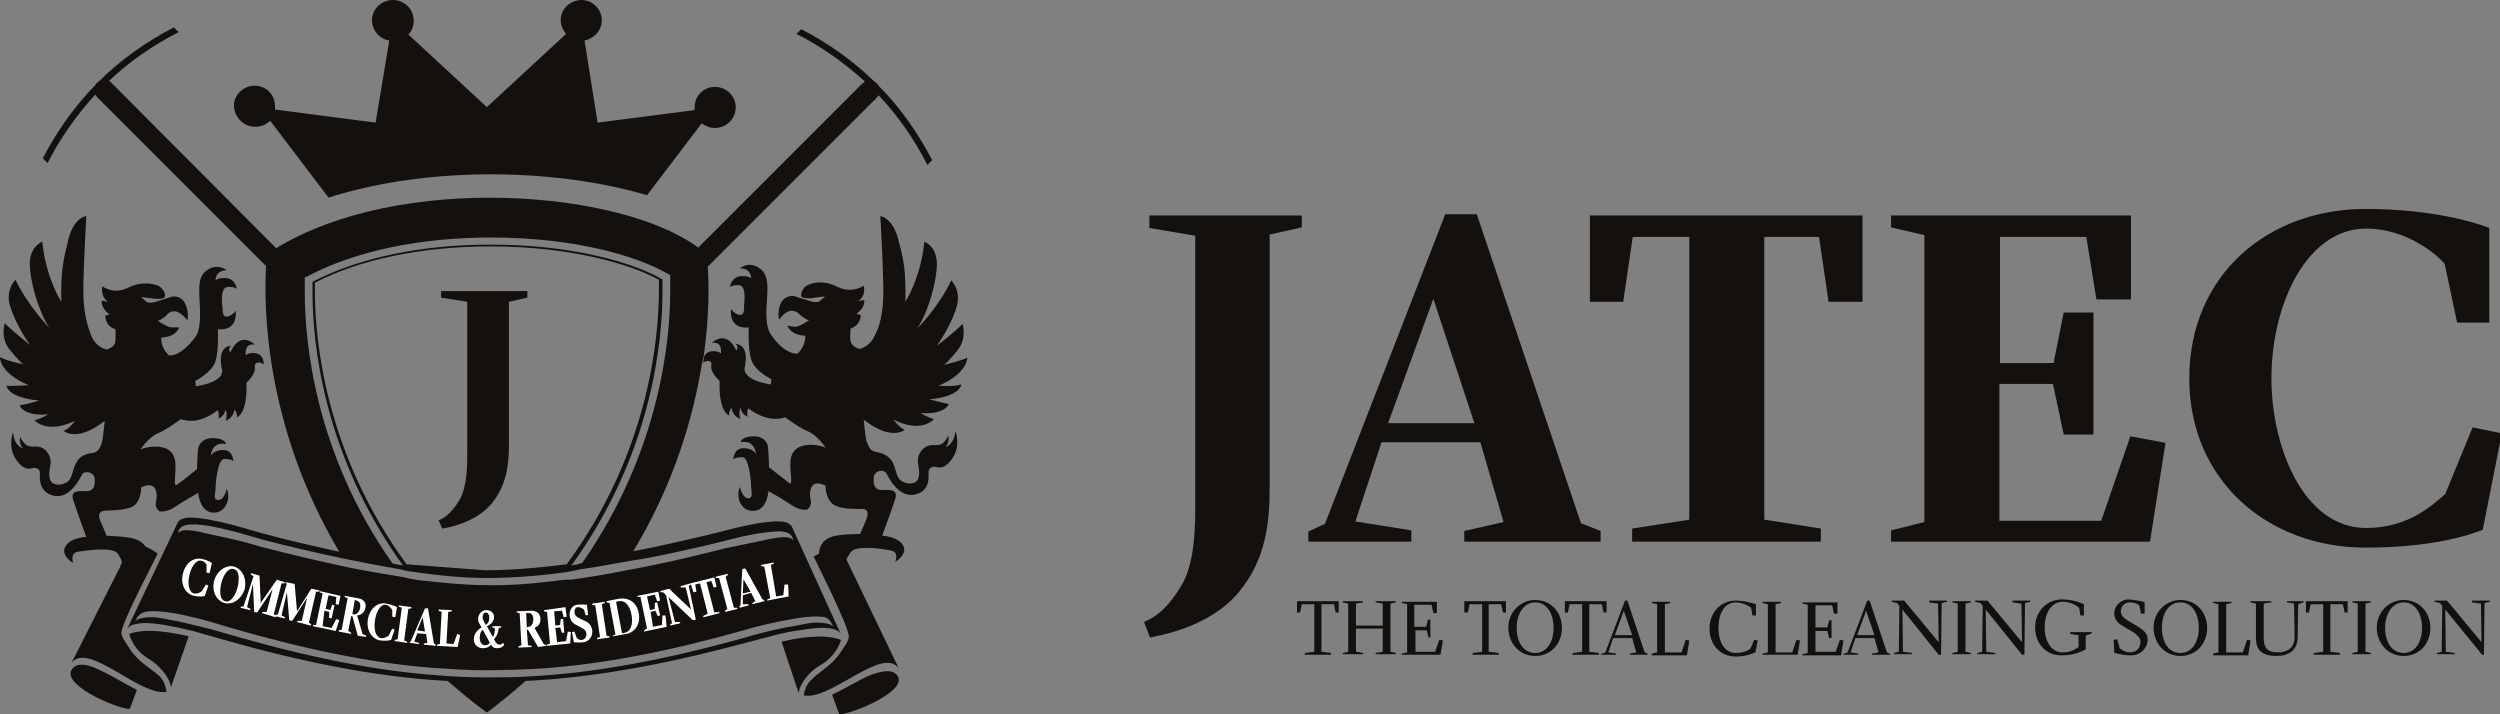 <?xml version="1.0" encoding="utf-8"?>
<!-- Generator: Adobe Illustrator 24.0.1, SVG Export Plug-In . SVG Version: 6.00 Build 0)  -->
<!DOCTYPE svg PUBLIC "-//W3C//DTD SVG 1.1//EN" "http://www.w3.org/Graphics/SVG/1.1/DTD/svg11.dtd">
<svg version="1.1" id="Layer_1" xmlns:x="http://ns.adobe.com/Extensibility/1.0/" xmlns:i="http://ns.adobe.com/AdobeIllustrator/10.0/" xmlns:graph="http://ns.adobe.com/Graphs/1.0/"
	 xmlns="http://www.w3.org/2000/svg" xmlns:xlink="http://www.w3.org/1999/xlink" x="0px" y="0px" viewBox="0 0 420 120"
	 style="enable-background:new 0 0 420 120;" xml:space="preserve">
<rect x="0" y="0" width="420" height="120" fill="#808080" stroke="none"/>
<style type="text/css">
	.st0{fill:#13100D;}
	.st1{fill:#FFFFFF;}
</style>
<g>
	<g>
		<g>
			<g>
				<g>
					<path class="st0" d="M192.2,104.5c1.2-0.6,3.4-1.4,6.2-6c2.5-4,2.4-10.8,2.4-14.1V39.6l-7.7-1.3v-2.1h25.6v2l-5.4,1.2v42.5
						c0,5.5-0.5,12-5.2,17.6c-5,6-13.6,7.3-14.9,7.6L192.2,104.5z"/>
					<path class="st0" d="M219.8,89.3l2.8-1.3l20.2-52h5.3l17.5,51.9l3.3,1.3V91h-22.9v-1.8l6.6-1.5l-3.9-13.4h-16.6l-4.4,13.3
						l9.4,1.5V91h-17.3V89.3z M247.7,71.1l-6.9-20.9l-7.6,20.9H247.7z"/>
					<path class="st0" d="M305.9,88.8V91h-31.7v-2.2l9.6-1.5V39.8h-9.5l-1.6,10.9h-5.6V36.2h45.8v14.5h-5.7l-1.6-10.9h-9.2v47.5
						L305.9,88.8z"/>
					<path class="st0" d="M335.9,87.5H353l4.9-14.2l5.9,1.1L361.2,91h-43.5v-1.9l5.6-1.4V39.5l-5.6-1.3v-2H358v14.1h-5.8l-1.7-10.5
						h-14.5V61h9l1.7-8.5h5V73h-5l-1.8-8.5h-9V87.5z"/>
					<path class="st0" d="M397.5,38.4c-9.9,0-15.9,12.6-15.9,25.2c0,11.5,5.4,25.1,15.9,25.1c7.2,0,11.2-3.9,13.3-5.7l4.6-11.2
						l4.9,1l-3.2,16.2c-2.5,1-8.8,3-19.7,3c-16.4,0-29.6-11.3-29.6-28.4c0-17.6,13.4-28.5,29.6-28.5c11.4,0,18.8,2.4,20.8,3.2v15.9
						h-5.4l-2.1-9.9C409.6,43,404.5,38.4,397.5,38.4z"/>
				</g>
				<g>
					<path class="st0" d="M223.6,109.7v0.3h-4.4v-0.3l1.6-0.2v-8h-2.1l-0.3,1.4h-0.5v-1.9h7v1.9h-0.5l-0.3-1.4H222v8L223.6,109.7z"
						/>
					<path class="st0" d="M227.8,109.5l1.2,0.2v0.2h-3.4v-0.2l0.9-0.2v-8.1l-0.9-0.2v-0.2h3.4v0.2l-1.2,0.2v3.7h4.5v-3.7l-1.2-0.2
						v-0.2h3.4v0.2l-0.9,0.2v8.1l0.9,0.2v0.2h-3.4v-0.2l1.2-0.2v-3.9h-4.5V109.5z"/>
					<path class="st0" d="M237.7,109.5l3.4,0l0.7-2l0.6,0.1L242,110h-6.5v-0.2l0.9-0.2v-8.1l-0.9-0.2v-0.2h5.9v1.9h-0.6l-0.3-1.4
						h-2.9v3.7h2l0.3-1.2h0.4v3H240l-0.3-1.2h-1.9V109.5z"/>
					<path class="st0" d="M251.8,109.7v0.3h-4.4v-0.3l1.6-0.2v-8h-2.1l-0.3,1.4H246v-1.9h7v1.9h-0.5l-0.3-1.4h-2.1v8L251.8,109.7z"
						/>
					<path class="st0" d="M262.4,105.5c0,2.6-1.8,4.7-4.5,4.7c-2.6,0-4.5-2.1-4.5-4.8c0-2.5,2-4.6,4.5-4.6
						C260.6,100.8,262.4,102.9,262.4,105.5z M254.8,105.5c0,2.3,1.1,4.2,3.1,4.2c2,0,3.1-1.9,3.1-4.2c0-2.4-1.1-4.3-3.1-4.3
						C256,101.2,254.8,103.1,254.8,105.5z"/>
					<path class="st0" d="M268.6,109.7v0.3h-4.4v-0.3l1.6-0.2v-8h-2.1l-0.3,1.4h-0.5v-1.9h7v1.9h-0.5l-0.3-1.4H267v8L268.6,109.7z"
						/>
					<path class="st0" d="M269.2,109.8l0.5-0.2l3.3-8.7h0.4l2.9,8.7l0.5,0.2v0.2h-3v-0.2l1.1-0.2l-0.7-2.4h-3.2l-0.8,2.4l1.3,0.2
						v0.2h-2.5V109.8z M274.2,106.7l-1.4-4.1l-1.5,4.1H274.2z"/>
					<path class="st0" d="M277.5,110v-0.2l0.9-0.2v-8.1l-0.9-0.2v-0.2h3.1v0.2l-0.9,0.2v8.1h2.8l0.7-2.1l0.6,0.1l-0.4,2.5H277.5z"/>
					<path class="st0" d="M291.6,101.2c-1.9,0-2.9,1.9-2.9,4.3c0,2.3,1,4.2,2.9,4.2c1.5,0,2.2-0.5,2.5-0.8l0.6-1.4l0.6,0.1l-0.4,2
						c-0.3,0.1-1.4,0.7-3.3,0.7c-2.7,0-4.4-2.1-4.4-4.7c0-2.6,1.8-4.7,4.4-4.7c1.6,0,3,0.5,3.4,0.6v1.9h-0.6l-0.2-1.3
						C293.8,101.8,292.8,101.2,291.6,101.2z"/>
					<path class="st0" d="M296.1,110v-0.2l0.9-0.2v-8.1l-0.9-0.2v-0.2h3.1v0.2l-0.9,0.2v8.1h2.8l0.7-2.1l0.6,0.1L302,110H296.1z"/>
					<path class="st0" d="M305,109.5l3.4,0l0.7-2l0.6,0.1l-0.4,2.5h-6.5v-0.2l0.9-0.2v-8.1l-0.9-0.2v-0.2h5.9v1.9h-0.6l-0.3-1.4H305
						v3.7h2l0.3-1.2h0.4v3h-0.4l-0.3-1.2H305V109.5z"/>
					<path class="st0" d="M309.9,109.8l0.5-0.2l3.3-8.7h0.4l2.9,8.7l0.5,0.2v0.2h-3v-0.2l1.1-0.2l-0.7-2.4h-3.2l-0.8,2.4l1.3,0.2
						v0.2h-2.5V109.8z M314.9,106.7l-1.4-4.1l-1.5,4.1H314.9z"/>
					<path class="st0" d="M319.6,102.4l0.1,7.1l1.5,0.2v0.2h-3v-0.2l0.8-0.2l0.1-7.7l-0.4-0.5l-0.9-0.2v-0.2l2.1,0l5.8,7l-0.1-6.5
						l-1.5-0.2v-0.3h3v0.2l-0.9,0.2l-0.1,8.7h-0.4L319.6,102.4z"/>
					<path class="st0" d="M328.9,101.4l-0.9-0.2v-0.2h3.1v0.2l-0.9,0.2v8.1l0.9,0.2v0.2H328v-0.2l0.9-0.2V101.4z"/>
					<path class="st0" d="M333.6,102.4l0.1,7.1l1.5,0.2v0.2h-3v-0.2l0.8-0.2l0.1-7.7l-0.4-0.5l-0.9-0.2v-0.2l2.1,0l5.8,7l-0.1-6.5
						l-1.5-0.2v-0.3h3v0.2l-0.9,0.2l-0.1,8.7h-0.4L333.6,102.4z"/>
					<path class="st0" d="M350.4,106.8v2.3c-0.6,0.3-1.9,1-4.1,1c-2.7,0-4.4-2.1-4.4-4.7c0-2.8,2.1-4.7,4.5-4.7
						c1.9,0,3.2,0.6,3.7,0.8v1.9h-0.6l-0.2-1.3c-0.4-0.3-1.3-1-2.8-1c-1.7,0-3,1.7-3,4.3c0,2.3,1.1,4.2,3,4.2c1.6,0,2.4-0.7,2.7-0.9
						v-2l-1.4-0.2v-0.3h3.6v0.2L350.4,106.8z"/>
					<path class="st0" d="M360.3,101.2v1.9h-0.6l-0.3-1.4c-0.2-0.2-0.8-0.5-1.6-0.5c-0.8,0-1.5,0.6-1.5,1.5c0,1,1.1,1.5,2.1,2.1
						c0.9,0.6,2.4,1.2,2.4,2.6c0,1.5-1.2,2.7-2.8,2.7c-1.6,0-2.5-0.4-2.8-0.4l-0.1-2.2l0.6-0.1l0.4,1.5c0.3,0.2,0.9,0.7,1.7,0.7
						c1.1,0,1.8-0.7,1.8-1.8c0-1.1-1.6-1.8-2.4-2.3c-1-0.6-2-1-2-2.5c0-1.3,1.2-2.3,2.4-2.3C358.8,100.8,359.9,101,360.3,101.2z"/>
					<path class="st0" d="M370.8,105.5c0,2.6-1.8,4.7-4.5,4.7c-2.6,0-4.5-2.1-4.5-4.8c0-2.5,2-4.6,4.5-4.6
						C369,100.8,370.8,102.9,370.8,105.5z M363.2,105.5c0,2.3,1.1,4.2,3.1,4.2c2,0,3.1-1.9,3.1-4.2c0-2.4-1.1-4.3-3.1-4.3
						C364.3,101.2,363.2,103.1,363.2,105.5z"/>
					<path class="st0" d="M371.8,110v-0.2l0.9-0.2v-8.1l-0.9-0.2v-0.2h3.1v0.2l-0.9,0.2v8.1h2.8l0.7-2.1l0.6,0.1l-0.4,2.5H371.8z"/>
					<path class="st0" d="M385.4,101.4l-1.2-0.2v-0.2h2.8v0.2l-0.9,0.3l-0.1,5.7c-0.1,2.1-1.5,3-3.6,3c-2.3,0-3.4-0.9-3.4-3v-5.8
						l-0.9-0.2v-0.2h3.5v0.2l-1.3,0.2v5.7c0,1.7,0.6,2.5,2.3,2.5c1.9,0,2.9-0.9,2.9-2.7L385.4,101.4z"/>
					<path class="st0" d="M393.1,109.7v0.3h-4.4v-0.3l1.6-0.2v-8h-2.1l-0.3,1.4h-0.5v-1.9h7v1.9h-0.5l-0.3-1.4h-2.1v8L393.1,109.7z"
						/>
					<path class="st0" d="M396.1,101.4l-0.9-0.2v-0.2h3.1v0.2l-0.9,0.2v8.1l0.9,0.2v0.2h-3.1v-0.2l0.9-0.2V101.4z"/>
					<path class="st0" d="M408.3,105.5c0,2.6-1.8,4.7-4.5,4.7c-2.6,0-4.5-2.1-4.5-4.8c0-2.5,2-4.6,4.5-4.6
						C406.5,100.8,408.3,102.9,408.3,105.5z M400.7,105.5c0,2.3,1.1,4.2,3.1,4.2c2,0,3.1-1.9,3.1-4.2c0-2.4-1.1-4.3-3.1-4.3
						C401.9,101.2,400.7,103.1,400.7,105.5z"/>
					<path class="st0" d="M410.8,102.4l0.1,7.1l1.5,0.2v0.2h-3v-0.2l0.8-0.2l0.1-7.7l-0.4-0.5l-0.9-0.2v-0.2l2.1,0l5.8,7l-0.1-6.5
						l-1.5-0.2v-0.3h3v0.2l-0.9,0.2l-0.1,8.7H417L410.8,102.4z"/>
				</g>
			</g>
		</g>
	</g>
	<g>
		<g>
			<path class="st0" d="M118.2,60c1-7,0.9-12.4,0.7-15.2l28.4-28.4c0.1-0.1,0.2-0.2,0.3-0.4c3.3,3.5,6,7.4,8.2,11.7
				c0.3-0.3,0.6-0.6,0.8-0.8c-2.4-4.6-5.4-8.9-9-12.5c-0.1-0.1-0.2-0.3-0.3-0.4c-0.1-0.1-0.3-0.2-0.4-0.3c-3.6-3.5-7.8-6.5-12.3-8.8
				c-0.3,0.3-0.6,0.6-0.8,0.8c4.2,2.1,8.1,4.9,11.5,8c-0.1,0.1-0.2,0.2-0.4,0.3l-27.6,27.6c-13-9.7-50.1-12.6-70.9,0.1L18.7,13.9
				c-0.1-0.1-0.2-0.2-0.4-0.3c3.5-3.3,7.4-6,11.7-8.2c-0.3-0.3-0.6-0.6-0.8-0.8c-4.6,2.4-8.9,5.4-12.5,9c-0.1,0.1-0.3,0.2-0.4,0.3
				c-0.1,0.1-0.2,0.3-0.3,0.4c-3.5,3.6-6.5,7.8-8.8,12.3c0.3,0.3,0.6,0.6,0.8,0.8c2.1-4.2,4.9-8.1,8-11.5c0.1,0.1,0.2,0.2,0.3,0.4
				l28.4,28.4c-0.4,6.5-0.3,26.8,12.3,48c-4.5-1-8.9-2-12.9-3.1c0,0-1.9-0.5-2.8-0.8c-1.4-0.4-2.8-0.8-4.2-1.1
				c-1.4-0.3-2.8-0.6-4.2-0.7c-0.8-0.1-2-0.1-2.7,0.4c-0.1,0.1-0.2,0.2-0.3,0.3l-8.5,17.9c0.5-0.7,1.5-0.8,2.3-0.9
				c1.3-0.1,2.7,0.1,4,0.3c1.6,0.3,3.1,0.6,4.7,1c1.4,0.4,2.8,0.8,4.2,1.2c12.5,3.6,25.6,6.5,38.6,7.2c2,1.7,4.1,3.5,6.3,5.1
				l0.3,0.2l0.3-0.2c2.2-1.7,4.3-3.4,6.2-5.1c12.7-0.6,25.5-3.3,37.7-6.6c1.4-0.4,2.8-0.7,4.2-1.1c1.5-0.4,3.1-0.7,4.7-0.9
				c1.3-0.2,2.7-0.4,4-0.3c0.8,0.1,1.8,0.2,2.3,0.9l-8.2-18c-0.1-0.1-0.2-0.2-0.3-0.3c-0.7-0.6-1.9-0.5-2.7-0.5
				c-1.4,0.1-2.8,0.3-4.2,0.6c-1.4,0.3-2.8,0.6-4.2,1c-0.9,0.2-2.8,0.7-2.8,0.7c-3.9,0.9-8.1,1.9-12.4,2.7c7-11.6,10.2-23,11.6-32
				l0,0.1C118,61.2,118,60.6,118.2,60z M137.7,103.6c0.6,0,1.4,0,2,1.1l0.3,0.6c-0.3-0.5-1.7-0.7-2.4-0.7c-1.3-0.1-2.6,0.3-3.8,0.5
				c-1.3,0.2-2.8,0.5-4.5,0.9c-1.2,0.3-2.5,0.6-4.1,1.1c-13.6,3.8-25.1,5.9-35.6,6.5c-2.8,0.2-5.6,0.2-8.3,0.2h0
				c-2.3,0-4.7-0.1-7.1-0.3c-10.8-0.7-22.7-3.1-36.7-7.2c-1.6-0.5-2.9-0.8-4.1-1.1c-1.8-0.4-3.2-0.8-4.5-1c-1.2-0.2-2.6-0.6-3.8-0.5
				c-0.7,0-2.1,0.2-2.4,0.7l0.3-0.6c0.7-1,1.4-1,2-1.1c1.4-0.1,2.8,0.1,4.1,0.3c1.4,0.2,2.8,0.6,4.6,1c1.2,0.3,2.5,0.7,4.1,1.2
				c13.3,3.9,24.6,6.2,34.9,7c2.9,0.2,5.8,0.4,8.6,0.4c3.2,0,6.4-0.1,9.7-0.3c10.1-0.7,21.1-2.8,33.9-6.4c1.6-0.5,2.9-0.8,4.2-1.1
				c1.8-0.4,3.3-0.7,4.6-0.9C134.9,103.7,136.3,103.5,137.7,103.6z M118.8,91.6l2.8-0.7c1.7-0.4,3-0.8,4.3-1
				c1.4-0.3,2.8-0.5,4.3-0.6c1.1-0.1,2.8-0.1,3.1,1.5c-0.7-1.2-4.5-0.1-5.6,0.1c-1.9,0.4-3.9,0.8-5.8,1.2l-2.8,0.7
				c-4.4,1.1-9.3,2.2-14.3,3.1c-3,0.6-6,1.1-9,1.5c-0.1,0-0.2,0-0.4,0c-0.1,0-0.2,0-0.4,0c-0.4,0-0.8,0.1-1.1,0.1
				c-0.2,0-0.5,0.1-0.7,0.1c-4,0.5-8,0.8-11.7,0.7c-3.5,0-7.2-0.4-10.9-0.8c-0.2,0-0.5-0.1-0.7-0.1c-0.4-0.1-0.8-0.1-1.1-0.2
				c-0.1,0-0.2,0-0.4-0.1c-0.1,0-0.2,0-0.4-0.1c-3-0.5-6.1-1-9.1-1.6c-5.2-1.1-10.3-2.3-14.9-3.5l-2.8-0.8c-1.9-0.5-3.8-0.9-5.7-1.3
				c-1.1-0.2-4.9-1.4-5.6-0.2c0.2-1.6,2-1.5,3.1-1.5c1.5,0.1,3,0.4,4.3,0.7c1.2,0.3,2.6,0.6,4.2,1.1l2.8,0.8
				c4.2,1.1,8.9,2.2,13.7,3.2c3,0.6,6,1.2,9,1.7c0.1,0,0.2,0,0.4,0.1c0.1,0,0.2,0,0.4,0.1c0.4,0.1,0.7,0.1,1.1,0.2
				c0.2,0,0.5,0.1,0.7,0.1c4.2,0.6,8.2,1,12.1,1c4,0,8.4-0.3,12.8-0.9c0.2,0,0.5-0.1,0.7-0.1c0.4-0.1,0.7-0.1,1.1-0.2
				c0.1,0,0.2,0,0.4-0.1c0.1,0,0.2,0,0.4-0.1c3-0.4,6-1,8.9-1.5C110.2,93.6,114.7,92.5,118.8,91.6z M68.3,94.8
				c-13.6-18.6-15.4-37.5-15.4-46c0-0.5,0-0.9,0-1.3c7.4-3.9,18.1-6.1,29.3-6.1h0.3c13.4,0,23.5,3,28.2,5.6c0,0.5,0,1,0,1.6
				c0,8.5-1.8,27.6-15.5,46.2c-4.7,0.6-9.4,1-13.8,1L68.3,94.8z M97.8,94.6c-0.1,0-0.2,0-0.4,0.1c-0.1,0-0.2,0-0.3,0.1
				c-0.4,0.1-0.7,0.1-1.1,0.2c13.5-18.6,15.3-37.6,15.3-46.1c0-0.7,0-1.3,0-1.8l0-0.1l-0.1-0.1c-4.6-2.7-14.9-5.8-28.6-5.8h-0.3
				c-11.5,0-22,2.2-29.7,6.2l-0.1,0.1l0,0.2c0,0.4,0,0.9,0,1.5c0,8.5,1.8,27.3,15.2,45.9c-0.4-0.1-0.7-0.1-1.1-0.2
				c-0.1,0-0.2,0-0.4-0.1c-0.1,0-0.2,0-0.3-0.1c-13-18.5-14.7-37.1-14.7-45.6c0-0.6,0-1.3,0-1.9l0-0.5l0.5-0.2
				c7.9-4.2,18.8-6.5,30.8-6.5c14.3,0,24.7,3.2,29.7,6.1l0.4,0.2v0.5c0,0.7,0,1.5,0,2.2C112.6,57.3,110.8,76,97.8,94.6z"/>
			<path class="st0" d="M137.9,111.7c2.5-1.5,3.2-3.6,3.4-4.2c-1.8-0.7-4.9-0.9-10,0.3l2.9,8.7C134.1,115.6,135.4,113.1,137.9,111.7
				z"/>
			<path class="st0" d="M146,113.5c-2,0.9-4.2,2.3-6.2,3.2l1.2,3.3c2.1,0,12.4-4.2,9.5-6.8C149.6,112.4,147.8,112.8,146,113.5z"/>
			<path class="st0" d="M21.7,106.5c0.2,0.6,0.8,2.7,3.3,4.2c2.5,1.5,3.8,4,3.7,4.8l3-8.6C26.6,105.7,23.5,105.8,21.7,106.5z"/>
			<path class="st0" d="M12.4,112.1c-3,2.6,7.2,7,9.4,7l1.2-3.2c-2-1-4.2-2.4-6.2-3.3C15.1,111.7,13.3,111.3,12.4,112.1z"/>
			<path class="st0" d="M82.6,84.6c2.6-3.2,2.9-6.8,2.9-9.9v-24l3.1-0.7v-1.1H74.1V50l4.4,0.7v25.4c0,1.9,0,5.7-1.3,7.9
				c-1.6,2.6-2.8,3.1-3.5,3.4l0.6,1.4C74.9,88.7,79.7,88,82.6,84.6z"/>
			<path class="st0" d="M157.7,64.8c4.9-2.1,4.8-4.7,4.8-4.7c-1,0.5-3.9,1.2-3.9,1.2s0.7-0.5,2.3-2.5c1.6-2,0.8-4.4,0.8-4.4
				c-0.7,0.9-4.3,3.7-4.3,3.7c0.7-1,2.8-4.3,3.4-6.9c0.6-2.6-1-4.1-1-4.1c-2.1,4.5-5.7,8.1-5.7,8.1c2-3.1,3.3-8.1,3.3-11
				c-0.1-2.9-2.1-3.6-2.1-3.6c-0.6,6.1-3.2,10.1-3.2,10.1c0.1-5-0.2-6.8-1.2-10.5c-0.9-3.6-3-3.9-3-3.9s0.4,7,0.5,11.7
				c0.1,4.7-0.7,7-1.5,8.5c-0.7,1.5-2.1,2.1-2.5,2.1c-0.4,0-1.2-0.5-1.4-1c-0.3-0.5-0.1-2.4-0.1-2.4c1.8-0.6,1.7-2.3,1.7-2.3
				c-0.3,0-0.7-0.2-0.7-0.2c1.5-1,1.3-2.3,1.3-2.3c-0.4,0.1-1,0.2-1,0.2c1.4-1,0.9-2.6,0.9-2.6s-1.9,1.4-4.4,0.2
				c-2.5-1.3-4.4-0.6-5-0.3c-0.6,0.2-1.2,1.2-1.1,1.8c0.1,0.5,1.3,0.4,1.7,0.4c0.4-0.1,2.3-0.3,2.3-0.3s-0.5,0.5-0.9,0.8
				c-0.4,0.3-1.4,0.1-1.9-0.1c-0.5-0.2-2-0.6-2.2-0.7c-0.2-0.1-1.7-0.3-2.4,1.1c-0.7,1.5-0.3,2.8-0.3,2.8s1-1.5,2.1-1.5
				c1,0,1.4,0.8,1.8,1c0.4,0.2,0.6,0.5,1.1,0.6c0,0-1.4,1-2.2,1.1c-0.7,0-1.4-0.2-1.4-0.2s0.4,1.6,3,1.7c0,0,0.1,1.7-1.3,3
				c0,0-2,0.4-4.5-3.2c-1.2-1.7-0.6-5.7-0.6-6.6c0-0.9,0.3-3.1-1-4.3c-2-1.7-3.6-0.2-3.6-0.2c2-0.1,1.9,1.8,1.9,1.8s0-0.6-1.7-0.5
				c-1.7,0.1-1.9,1.9-1.9,1.9s0.1-0.4,1.5-0.4c1.4,0,0.9,3.1,0.9,3.5c0,0.4,0.1,1.6-0.7,1.5c-0.8,0-1.5-1-1.5-1
				c-0.3,3.7,3,3.1,3,3.1s-0.2,3.4,0.4,5.4c0.6,2,3.4,3.3,3.4,3.3c-0.1,0.5-0.1,0.9-0.1,0.9c-5-0.8-4.4-2.8-4.4-2.8
				c0.9-4.1-1.5-4-1.5-4c0.6,0.6,0.1,1.1,0.1,1.1c-1.7-3.7-4.1-1.3-4.1-1.3c1.9-0.3,1.5,1.8,1.5,1.8s-0.2-0.4-1.2-0.4
				c-0.9,0-1.4,0.4-1.6,0.9c0,0.3-0.1,0.7-0.2,1.1c0.3-0.4,1.6-0.7,1.4,0.4c-0.2,1.2,1.4,2.6,1.4,2.6c-0.2,5.3,1.6,5.8,1.6,5.8
				c-0.1-0.7,0.4-1.3,0.4-1.3c0.2,1.5,1.5,1.9,1.5,1.9c-0.4-1,0-1.9,0-1.9c0.3,1.3,1.2,1.5,1.2,1.5c-0.2-0.6,0.1-1.4,0.1-1.4
				c3.6,2.7,6.2,1.5,6.2,1.5s2.4,1.8,3.9,2.4c1.5,0.6,2.9,2.7,2.9,2.7s-2.4-1-4.4-0.1c-2,0.9-1.5,3.4-1.4,5c0.1,1.6-0.2,1.1-0.5,0.9
				c-0.3-0.2-3.2-2.5-3.2-2.5s-0.1-3.1-0.2-3.5c0-0.3-0.4-1.7-2.4-1.7c-2,0-2.2,1-2.2,1c2.5-0.5,2.6,2,2.6,2s-0.4-1-2.1-1
				c-1.7,0-1.7,1.9-1.7,1.9s0.3-0.4,1.5-0.4c1.2,0,1.5,4.4,1.5,5.1c0,0.7,0.4,1.8-0.5,1.8c-1,0-1.4-1.9-1.4-1.9
				c-0.8,2,0.4,4.3,2.5,4c2.1-0.2,2.3-3.3,2.3-3.3s2.5,1.4,3.8,2.3c1.3,0.9,2.4,0.9,2.7,0.8c0.2-0.1,0.8-0.7,0.6-1.6
				c-0.2-0.9-0.2-2.1,0.5-2.6c0.7-0.5,2,0.2,2,0.2s-0.1,1.6,0.9,2.8c1,1.2,4,1.1,5.2,1.1c1.2,0,1,1,0.8,1.6
				c-0.2,0.6-1.1,2.6-1.1,2.6c-3.3,0.1-5.7,0.1-6.6,2c-0.2,0.5-0.3,0.9-0.3,1.3c-0.3,0.2-0.6,0.3-0.9,0.5c0.1,0.3,5.9,11.7,5.9,13.4
				c0,0.9-0.9,1.9-1.4,2.7c-1.3,2.1-3.3,3-5,4.7c-0.7,0.7-1,1.6-1.2,2.5c4.3,1.1,13.3-8.4,16-4.5l-8.8-18.3c0.1-0.3,0.3-0.6,0.7-1.2
				c0.8-1.3,5.4-0.6,6.8-0.3c1.4,0.2,0.7,1.9,0.7,1.9s2.2-1.3,1.3-2.8c-0.9-1.5-3.5-1.6-3.5-1.6s1.6-4.3,2.2-6.2
				c0.6-1.9-1.4-1.4-2.5-1.5c-1.1-0.1-1.2-1.1-1.1-2.2c0.2-1.1,1.7-1.3,2.1-0.6c0.4,0.7,2,4.1,4.7,3.6c2.7-0.5,2.4-3,2.4-3.8
				c0-0.7,0.6-0.9,1-0.9c0.4,0,1.5,0.8,3-1.4c1.5-2.2,0.5-4.6,0.5-4.6c-0.2,2.4-1.7,2.7-1.7,2.7c0.8-0.7,0.5-1.9,0.5-1.9
				c-1.2,2.5-2.3,1.1-3.6,1.8c-1.3,0.6-1.6,2.1-1.5,2.7c0.1,0.6,0.5,2.2-0.1,3c-0.6,0.8-2,0.6-2.8,0c-0.8-0.6-0.8-2.3-1.5-3.3
				c-0.7-1-1.7-1.3-2.7-1.5c-1-0.1-1.2-1.1-1.5-1.7c-0.2-0.5-0.5-3.7-0.5-3.7c4.7,3.7,6.9,1.7,6.9,1.7c-1-0.4-1.9-1.7-1.9-1.7
				c4.8,2.4,6.8-0.1,6.8-0.1c-0.9-0.2-2.3-1-2.3-1c4.2,0.3,4.8-1.5,4.8-1.5c-1.3-0.3-3.3-0.8-3.3-0.8c5.3-0.5,5.4-2.5,5.4-2.5
				C160.2,65,157.7,64.8,157.7,64.8z"/>
			<path class="st0" d="M42.9,21.3c1,0,1.8-0.4,2.5-1l9.8,12.9c17.2-5.5,38.8-4.8,53.5-0.4l9.2-12.1c0.6,0.5,1.4,0.8,2.2,0.8
				c1.9,0,3.5-1.5,3.5-3.5c0-1.9-1.6-3.4-3.5-3.4c-1.9,0-3.4,1.5-3.4,3.4c0,0.2,0,0.3,0,0.5l-16.3,2.1L98.2,6.8
				c1.6-0.3,2.9-1.7,2.9-3.4c0-1.9-1.6-3.4-3.4-3.4c-1.9,0-3.5,1.5-3.5,3.4c0,0.9,0.4,1.7,0.9,2.3L81.8,18L68.6,5.8
				c0.6-0.6,0.9-1.4,0.9-2.3C69.5,1.5,67.9,0,66,0c-1.9,0-3.5,1.5-3.5,3.4c0,1.7,1.3,3.2,2.9,3.4l-2.3,13.8l-16.9-2.2
				c0-0.2,0-0.4,0-0.6c0-1.9-1.5-3.4-3.4-3.4c-1.9,0-3.5,1.5-3.5,3.4C39.4,19.8,41,21.3,42.9,21.3z"/>
			<path class="st0" d="M21.8,109c-0.5-0.8-1.4-1.9-1.4-2.7c0-1.7,6-13,6.1-13.3c-0.7-0.5-1.4-0.9-2.1-1.2c-1-1.6-3.3-1.6-6.5-1.8
				c0,0-0.8-2-1.1-2.6c-0.2-0.6-0.4-1.5,0.8-1.6c1.2-0.1,4.2,0,5.2-1.1c1-1.2,0.9-2.8,0.9-2.8s1.2-0.7,2-0.2
				c0.7,0.5,0.7,1.7,0.5,2.6c-0.2,0.9,0.4,1.5,0.6,1.6c0.2,0.1,1.4,0.1,2.7-0.8c1.3-0.9,3.8-2.3,3.8-2.3s0.2,3,2.3,3.3
				c2.1,0.3,3.3-2.1,2.5-4c0,0-0.4,1.9-1.4,1.9c-1,0-0.5-1.1-0.5-1.8c0-0.7,0.3-5.1,1.5-5.1c1.2,0,1.5,0.4,1.5,0.4s0-1.9-1.7-1.9
				c-1.7,0-2.1,1-2.1,1s0.1-2.5,2.6-2c0,0-0.2-1-2.2-1c-2,0-2.4,1.3-2.5,1.7c-0.1,0.3-0.2,3.5-0.2,3.5s-2.8,2.3-3.2,2.5
				c-0.3,0.2-0.6,0.6-0.5-0.9c0-1.6,0.6-4-1.4-5c-2-0.9-4.4,0.1-4.4,0.1s1.4-2.1,2.9-2.7c1.5-0.6,3.9-2.4,3.9-2.4s2.6,1.3,6.2-1.5
				c0,0,0.3,0.8,0.1,1.4c0,0,0.9-0.2,1.2-1.5c0,0,0.4,0.8,0,1.9c0,0,1.3-0.4,1.5-1.9c0,0,0.5,0.6,0.4,1.3c0,0,1.8-0.5,1.6-5.8
				c0,0,1.6-1.4,1.4-2.6c-0.1-1.2,1.4-0.8,1.5-0.4c0,0,0.2-2-1.8-2c-0.9,0-1.2,0.4-1.2,0.4s-0.4-2.1,1.5-1.8c0,0-2.4-2.5-4.1,1.3
				c0,0-0.5-0.5,0.1-1.1c0,0-2.4-0.1-1.5,4c0,0,0.7,2-4.4,2.8c0,0,0-0.4-0.1-0.9c0,0,2.8-1.4,3.4-3.3c0.6-2,0.4-5.4,0.4-5.4
				s3.3,0.6,3-3.1c0,0-0.6,0.9-1.5,1c-0.8,0-0.7-1.1-0.7-1.5c-0.1-0.4-0.5-3.5,0.9-3.5c1.4,0,1.5,0.4,1.5,0.4s-0.2-1.8-1.9-1.9
				c-1.7,0-1.7,0.5-1.7,0.5s-0.1-1.8,1.9-1.8c0,0-1.7-1.4-3.6,0.2c-1.3,1.1-1,3.3-1,4.3c0,0.9,0.5,5-0.6,6.6
				c-2.6,3.6-4.5,3.2-4.5,3.2c-1.5-1.3-1.3-3-1.3-3c2.6-0.1,3-1.7,3-1.7S29.4,55,28.7,55c-0.7-0.1-2.2-1.1-2.2-1.1
				c0.5-0.1,0.7-0.4,1.1-0.6c0.4-0.2,0.7-1.1,1.8-1c1,0.1,2.1,1.5,2.1,1.5s0.3-1.4-0.4-2.8c-0.7-1.5-2.2-1.2-2.4-1.1
				c-0.2,0.1-1.7,0.5-2.2,0.7c-0.5,0.2-1.5,0.4-1.9,0.1c-0.4-0.3-0.9-0.8-0.9-0.8s1.9,0.2,2.3,0.3c0.4,0,1.6,0.1,1.7-0.4
				c0.2-0.5-0.5-1.5-1.1-1.8c-0.6-0.2-2.5-0.9-5,0.3c-2.5,1.3-4.4-0.2-4.4-0.2s-0.4,1.6,0.9,2.6c0,0-0.6-0.1-1-0.2
				c0,0-0.2,1.3,1.3,2.3c0,0-0.4,0.2-0.7,0.2c0,0-0.1,1.8,1.7,2.3c0,0,0.1,1.8-0.1,2.4c-0.2,0.5-1,1-1.4,1c-0.4,0-1.8-0.6-2.5-2.1
				C14.8,55,13.9,52.7,14,48c0.1-4.7,0.5-11.7,0.5-11.7s-2.1,0.2-3,3.9c-0.9,3.6-1.3,5.4-1.2,10.5c0,0-2.6-4-3.2-10.1
				c0,0-2,0.7-2.1,3.6C5,47,6.3,52,8.3,55.1c0,0-3.6-3.7-5.7-8.1c0,0-1.6,1.5-1,4.1C2.3,53.7,4.3,57,5.1,58c0,0-3.5-2.8-4.3-3.7
				c0,0-0.8,2.4,0.8,4.4c1.6,2,2.3,2.5,2.3,2.5S1,60.6,0,60c0,0-0.2,2.6,4.8,4.7c0,0-2.5,0.2-3.7,0.1c0,0,0.1,2,5.5,2.5
				c0,0-2,0.6-3.3,0.8c0,0,0.6,1.9,4.8,1.5c0,0-1.3,0.8-2.3,1c0,0,2,2.4,6.8,0.1c0,0-0.9,1.3-1.9,1.7c0,0,2.2,2,6.9-1.7
				c0,0-0.3,3.1-0.5,3.7c-0.2,0.5-0.4,1.5-1.5,1.7c-1,0.1-2.1,0.4-2.7,1.5c-0.7,1-0.7,2.7-1.5,3.3c-0.8,0.6-2.2,0.8-2.8,0
				c-0.6-0.8-0.2-2.4-0.1-3c0.1-0.6-0.2-2.1-1.5-2.7c-1.3-0.6-2.4,0.7-3.6-1.8c0,0-0.3,1.2,0.5,1.9c0,0-1.5-0.2-1.7-2.7
				c0,0-1,2.4,0.5,4.6c1.5,2.2,2.6,1.4,3,1.4c0.4,0,1,0.1,1,0.9c0,0.7-0.3,3.2,2.4,3.8c2.7,0.5,4.3-2.9,4.7-3.6
				c0.4-0.7,1.9-0.4,2.1,0.6c0.1,1.1,0,2-1.1,2.2c-1.1,0.1-3.1-0.4-2.5,1.5c0.6,1.9,2.2,6.2,2.2,6.2s-2.7,0.1-3.5,1.6
				c-0.9,1.5,1.3,2.8,1.3,2.8s-0.6-1.6,0.7-1.9c1.4-0.2,5.9-0.9,6.8,0.3c0.8,1.3,0.8,1.5,0.4,2c0,0,0,0,0.1,0l-8.3,16.4
				c2.8-3.8,11.7,5.8,16,4.8c-0.2-1-0.5-1.9-1.2-2.6C25.1,112.1,23.1,111.1,21.8,109z"/>
		</g>
		<g>
			<path class="st1" d="M33.8,94.2c-0.9-0.2-1.7,1.1-2,2.5c-0.3,1.3-0.1,2.8,0.8,3c0.6,0.1,1.1-0.2,1.3-0.4l0.7-1.1l0.4,0.2
				l-0.6,1.7c-0.2,0.1-0.8,0.2-1.8,0c-1.4-0.3-2.3-1.8-1.9-3.6c0.4-1.9,1.8-2.9,3.2-2.6c1,0.2,1.6,0.6,1.7,0.7l-0.4,1.7l-0.5-0.1
				l0-1.1C34.8,94.9,34.4,94.3,33.8,94.2z"/>
			<path class="st1" d="M41.1,99c-0.5,1.6-2,2.7-3.4,2.3c-1.4-0.4-2.2-2.1-1.7-3.8c0.5-1.7,2.1-2.7,3.4-2.3
				C40.8,95.7,41.5,97.3,41.1,99z M37.2,97.9c-0.3,1.2-0.4,2.8,0.6,3.1c1,0.3,1.8-1.1,2.1-2.3c0.3-1.2,0.4-2.8-0.6-3.1
				C38.3,95.3,37.5,96.7,37.2,97.9z"/>
			<path class="st1" d="M46.5,97.4l1.3,0.4L47.8,98l-0.5,0l-1.3,5.2l0.4,0.3l-0.1,0.2L44,103l0.1-0.2l0.7,0l1-3.8l-2.6,3.9l-0.5-0.1
				l-0.2-4.7l-1,3.9l0.6,0.3l-0.1,0.2l-1.6-0.4l0.1-0.2l0.4,0l1.7-5.1l-0.5-0.3l0.1-0.2l1.4,0.4l0.2,4.6L46.5,97.4L46.5,97.4z"/>
			<path class="st1" d="M52.3,98.9l1.4,0.3l-0.1,0.2l-0.5,0l-1.2,5.2l0.4,0.3l-0.1,0.2l-2.3-0.6l0.1-0.2l0.7,0l0.9-3.9l-2.5,3.9
				l-0.5-0.1l-0.4-4.7l-0.9,3.9l0.6,0.3l-0.1,0.2l-1.6-0.4l0.1-0.2l0.4-0.1l1.5-5.2L47.9,98l0.1-0.2l1.5,0.3l0.4,4.6L52.3,98.9
				L52.3,98.9z"/>
			<path class="st1" d="M54.2,105.2l1.5,0.3l0.8-1.5l0.5,0.2l-0.6,1.8l-3.8-0.8l0-0.2l0.5,0l1.1-5.3l-0.5-0.2l0-0.2l3.5,0.8
				l-0.3,1.5l-0.5-0.1l0.1-1.2l-1.3-0.3l-0.5,2.3l0.8,0.2l0.3-0.9l0.4,0.1l-0.5,2.2l-0.4-0.1l0-1l-0.8-0.2L54.2,105.2z"/>
			<path class="st1" d="M61.5,106.8l0,0.2l-1.4-0.2l-0.9-3.3l-0.2,0l-0.5,2.5l0.5,0.3l0,0.2l-2.1-0.4l0-0.2l0.5-0.1l1-5.3l-0.5-0.2
				l0-0.2l2.2,0.4c0.8,0.1,1.5,0.6,1.3,1.6c-0.2,1.1-1.2,1.3-1.4,1.3l0.9,3.1L61.5,106.8z M59.4,103.2c0.5,0.1,1-0.4,1.1-1.1
				c0.1-0.7-0.1-1.1-0.6-1.2l-0.3-0.1l-0.4,2.4L59.4,103.2z"/>
			<path class="st1" d="M64.8,101.6c-0.9-0.1-1.6,1.2-1.8,2.6c-0.2,1.3,0,2.8,1,3c0.6,0.1,1.1-0.3,1.3-0.4l0.6-1.2l0.4,0.2l-0.6,1.7
				c-0.2,0.1-0.8,0.2-1.8,0.1c-1.4-0.2-2.4-1.7-2.1-3.5c0.3-1.9,1.7-3,3.1-2.7c1,0.2,1.6,0.5,1.8,0.6l-0.3,1.7l-0.5-0.1l0-1.1
				C65.7,102.2,65.4,101.7,64.8,101.6z"/>
			<path class="st1" d="M67.5,102.1l-0.5-0.2l0-0.2l2.1,0.3l0,0.2l-0.5,0.1l-0.7,5.3l0.5,0.2l0,0.2l-2.1-0.3l0-0.2l0.5-0.1
				L67.5,102.1z"/>
			<path class="st1" d="M68.7,107.9l0.3-0.1l2.4-5.6l0.5,0l1,5.9l0.3,0.2l0,0.2l-2-0.2l0-0.2l0.6-0.1l-0.2-1.5l-1.5-0.1l-0.5,1.4
				l0.8,0.2l0,0.2l-1.5-0.2L68.7,107.9z M71.4,106.1l-0.4-2.4l-0.9,2.2L71.4,106.1z"/>
			<path class="st1" d="M73.4,108.5l0-0.2l0.5-0.1l0.3-5.4l-0.5-0.2l0-0.2l2.2,0.1l0,0.2l-0.6,0.1l-0.3,5.3l1.2,0.1l0.6-1.7l0.5,0.2
				l-0.4,2L73.4,108.5z"/>
			<path class="st1" d="M84,108.3c0.2,0,0.4-0.2,0.5-0.3l0.2,0.3c-0.1,0.2-0.4,0.6-1.2,0.6c-0.7,0-0.9-0.4-1-0.6
				c-0.2,0.2-0.5,0.6-1.4,0.6c-0.7,0-1.5-0.5-1.5-1.5c0-1.2,1-1.8,1.3-2l-0.4-0.7c-0.5-0.9,0.1-2.2,1.2-2.2c0.9,0,1.3,0.6,1.3,1.2
				c0,0.9-0.9,1.4-1.2,1.5l1,1.8c0.1-0.1,0.2-0.3,0.3-0.8c0.1-0.4,0-0.5,0-0.7l-0.4-0.1v-0.2l1.5,0l0,0.2l-0.4,0.1
				c0,0.2-0.1,0.5-0.2,0.9c-0.2,0.6-0.5,0.8-0.6,1C83.2,107.8,83.4,108.3,84,108.3z M80.6,107.2c0,0.9,0.5,1.2,0.9,1.2
				c0.4,0,0.6-0.2,0.8-0.4l-1.2-2.2C80.7,106.1,80.6,106.7,80.6,107.2z M82.2,103.7c0-0.4-0.2-0.8-0.6-0.8c-0.4,0-0.7,0.7-0.4,1.3
				l0.4,0.8C81.9,104.8,82.2,104.5,82.2,103.7z"/>
			<path class="st1" d="M91.8,108.3l0,0.2l-1.4,0.2l-1.7-2.9l-0.2,0l0.2,2.6l0.6,0.1l0,0.2l-2.2,0.1l0-0.2l0.5-0.2l-0.3-5.4
				l-0.5-0.1l0-0.2l2.3-0.1c0.8,0,1.6,0.2,1.7,1.3c0.1,1.1-0.8,1.5-1,1.6l1.6,2.8L91.8,108.3z M88.8,105.3c0.5,0,0.8-0.6,0.8-1.3
				c0-0.7-0.4-1.1-0.9-1l-0.3,0l0.1,2.4L88.8,105.3z"/>
			<path class="st1" d="M93.6,107.9l1.5-0.2l0.3-1.6l0.5,0.1l-0.1,1.9l-3.9,0.4l0-0.2l0.5-0.2l-0.5-5.3l-0.5-0.1l0-0.2L95,102
				l0.2,1.6l-0.5,0.1l-0.3-1.1l-1.3,0.1l0.2,2.4l0.8-0.1l0.1-1l0.4,0l0.2,2.3l-0.4,0l-0.3-0.9l-0.8,0.1L93.6,107.9z"/>
			<path class="st1" d="M98.6,101.6l0.2,1.7l-0.4,0.1l-0.3-1c-0.2-0.1-0.5-0.4-1-0.4c-0.4,0-0.6,0.4-0.6,0.9
				c0.1,0.7,0.7,0.9,1.3,1.2c0.7,0.3,1.5,0.6,1.7,1.8c0.1,1.1-0.6,1.9-1.5,2c-0.9,0.1-1.3,0-1.6,0l-0.3-1.7l0.4-0.1l0.4,1.1
				c0.2,0.1,0.4,0.4,0.9,0.3c0.5-0.1,0.8-0.6,0.7-1.1c-0.1-0.7-0.6-0.8-1.3-1.2c-0.5-0.3-1.3-0.5-1.5-1.7c-0.1-0.9,0.4-1.8,1.2-1.9
				C98,101.5,98.5,101.6,98.6,101.6z"/>
			<path class="st1" d="M100,101.7l-0.5-0.1l0-0.2l2.1-0.3l0,0.2l-0.5,0.2l0.8,5.3l0.5,0.1l0,0.2l-2.1,0.3l0-0.2l0.5-0.2L100,101.7z
				"/>
			<path class="st1" d="M102.9,106.8l0.5-0.2l-1-5.3l-0.5-0.1l0-0.2l2-0.4c1.7-0.3,3.1,0.6,3.4,2.4c0.4,2-0.8,3.3-2.1,3.5l-2.2,0.4
				L102.9,106.8z M105,106.3c0.9-0.2,1.4-1.3,1.1-3c-0.3-1.7-1.2-2.5-2.1-2.3l-0.5,0.1l1,5.3L105,106.3z"/>
			<path class="st1" d="M109.7,105.3l1.5-0.3l0.1-1.6l0.5,0l0.2,1.9l-3.8,0.8l0-0.2l0.5-0.3l-1.1-5.3l-0.5,0l0-0.2l3.5-0.7l0.3,1.5
				l-0.5,0.1l-0.4-1.1l-1.3,0.3l0.5,2.3l0.8-0.2l0-1l0.4-0.1l0.5,2.2l-0.4,0.1l-0.4-0.9l-0.8,0.2L109.7,105.3z"/>
			<path class="st1" d="M112.3,100.3l1.1,4.2l0.8,0l0.1,0.2l-1.7,0.4l0-0.2l0.3-0.2l-1-4.7l-0.5-0.5l-0.4,0l-0.1-0.2l1.5-0.4
				l3.7,3.5l-0.9-3.7l-0.8,0l-0.1-0.2L116,98l0.1,0.2l-0.4,0.2l1.2,5.7l-0.5,0.1L112.3,100.3z"/>
			<path class="st1" d="M120.8,102.8l0.1,0.2l-2.7,0.7l-0.1-0.2l0.8-0.4l-1.3-5.1l-0.8,0.2l0.2,1.2l-0.5,0.1L116,98l4-1l0.4,1.6
				l-0.5,0.1l-0.4-1.1l-0.8,0.2l1.3,5.1L120.8,102.8z"/>
			<path class="st1" d="M120.8,97.1l-0.5,0l-0.1-0.2l2-0.5l0.1,0.2l-0.4,0.3l1.4,5.2l0.5,0l0.1,0.2l-2,0.5l-0.1-0.2l0.4-0.3
				L120.8,97.1z"/>
			<path class="st1" d="M124.2,101.9l0.2-0.2l0.3-6.1l0.5-0.1l2.9,5.2l0.3,0.1l0,0.2l-2,0.5l0-0.2l0.5-0.3l-0.7-1.4l-1.4,0.4l0,1.5
				l0.9,0l0.1,0.2l-1.5,0.4L124.2,101.9z M126.1,99.4l-1.2-2.1l-0.1,2.4L126.1,99.4z"/>
			<path class="st1" d="M128.9,100.9l0-0.2l0.5-0.2l-1-5.3l-0.5-0.1l0-0.2l2.1-0.4l0,0.2l-0.5,0.2l0.9,5.3l1.2-0.2l0.2-1.8l0.6,0
				l0.1,2L128.9,100.9z"/>
		</g>
	</g>
</g>
</svg>
